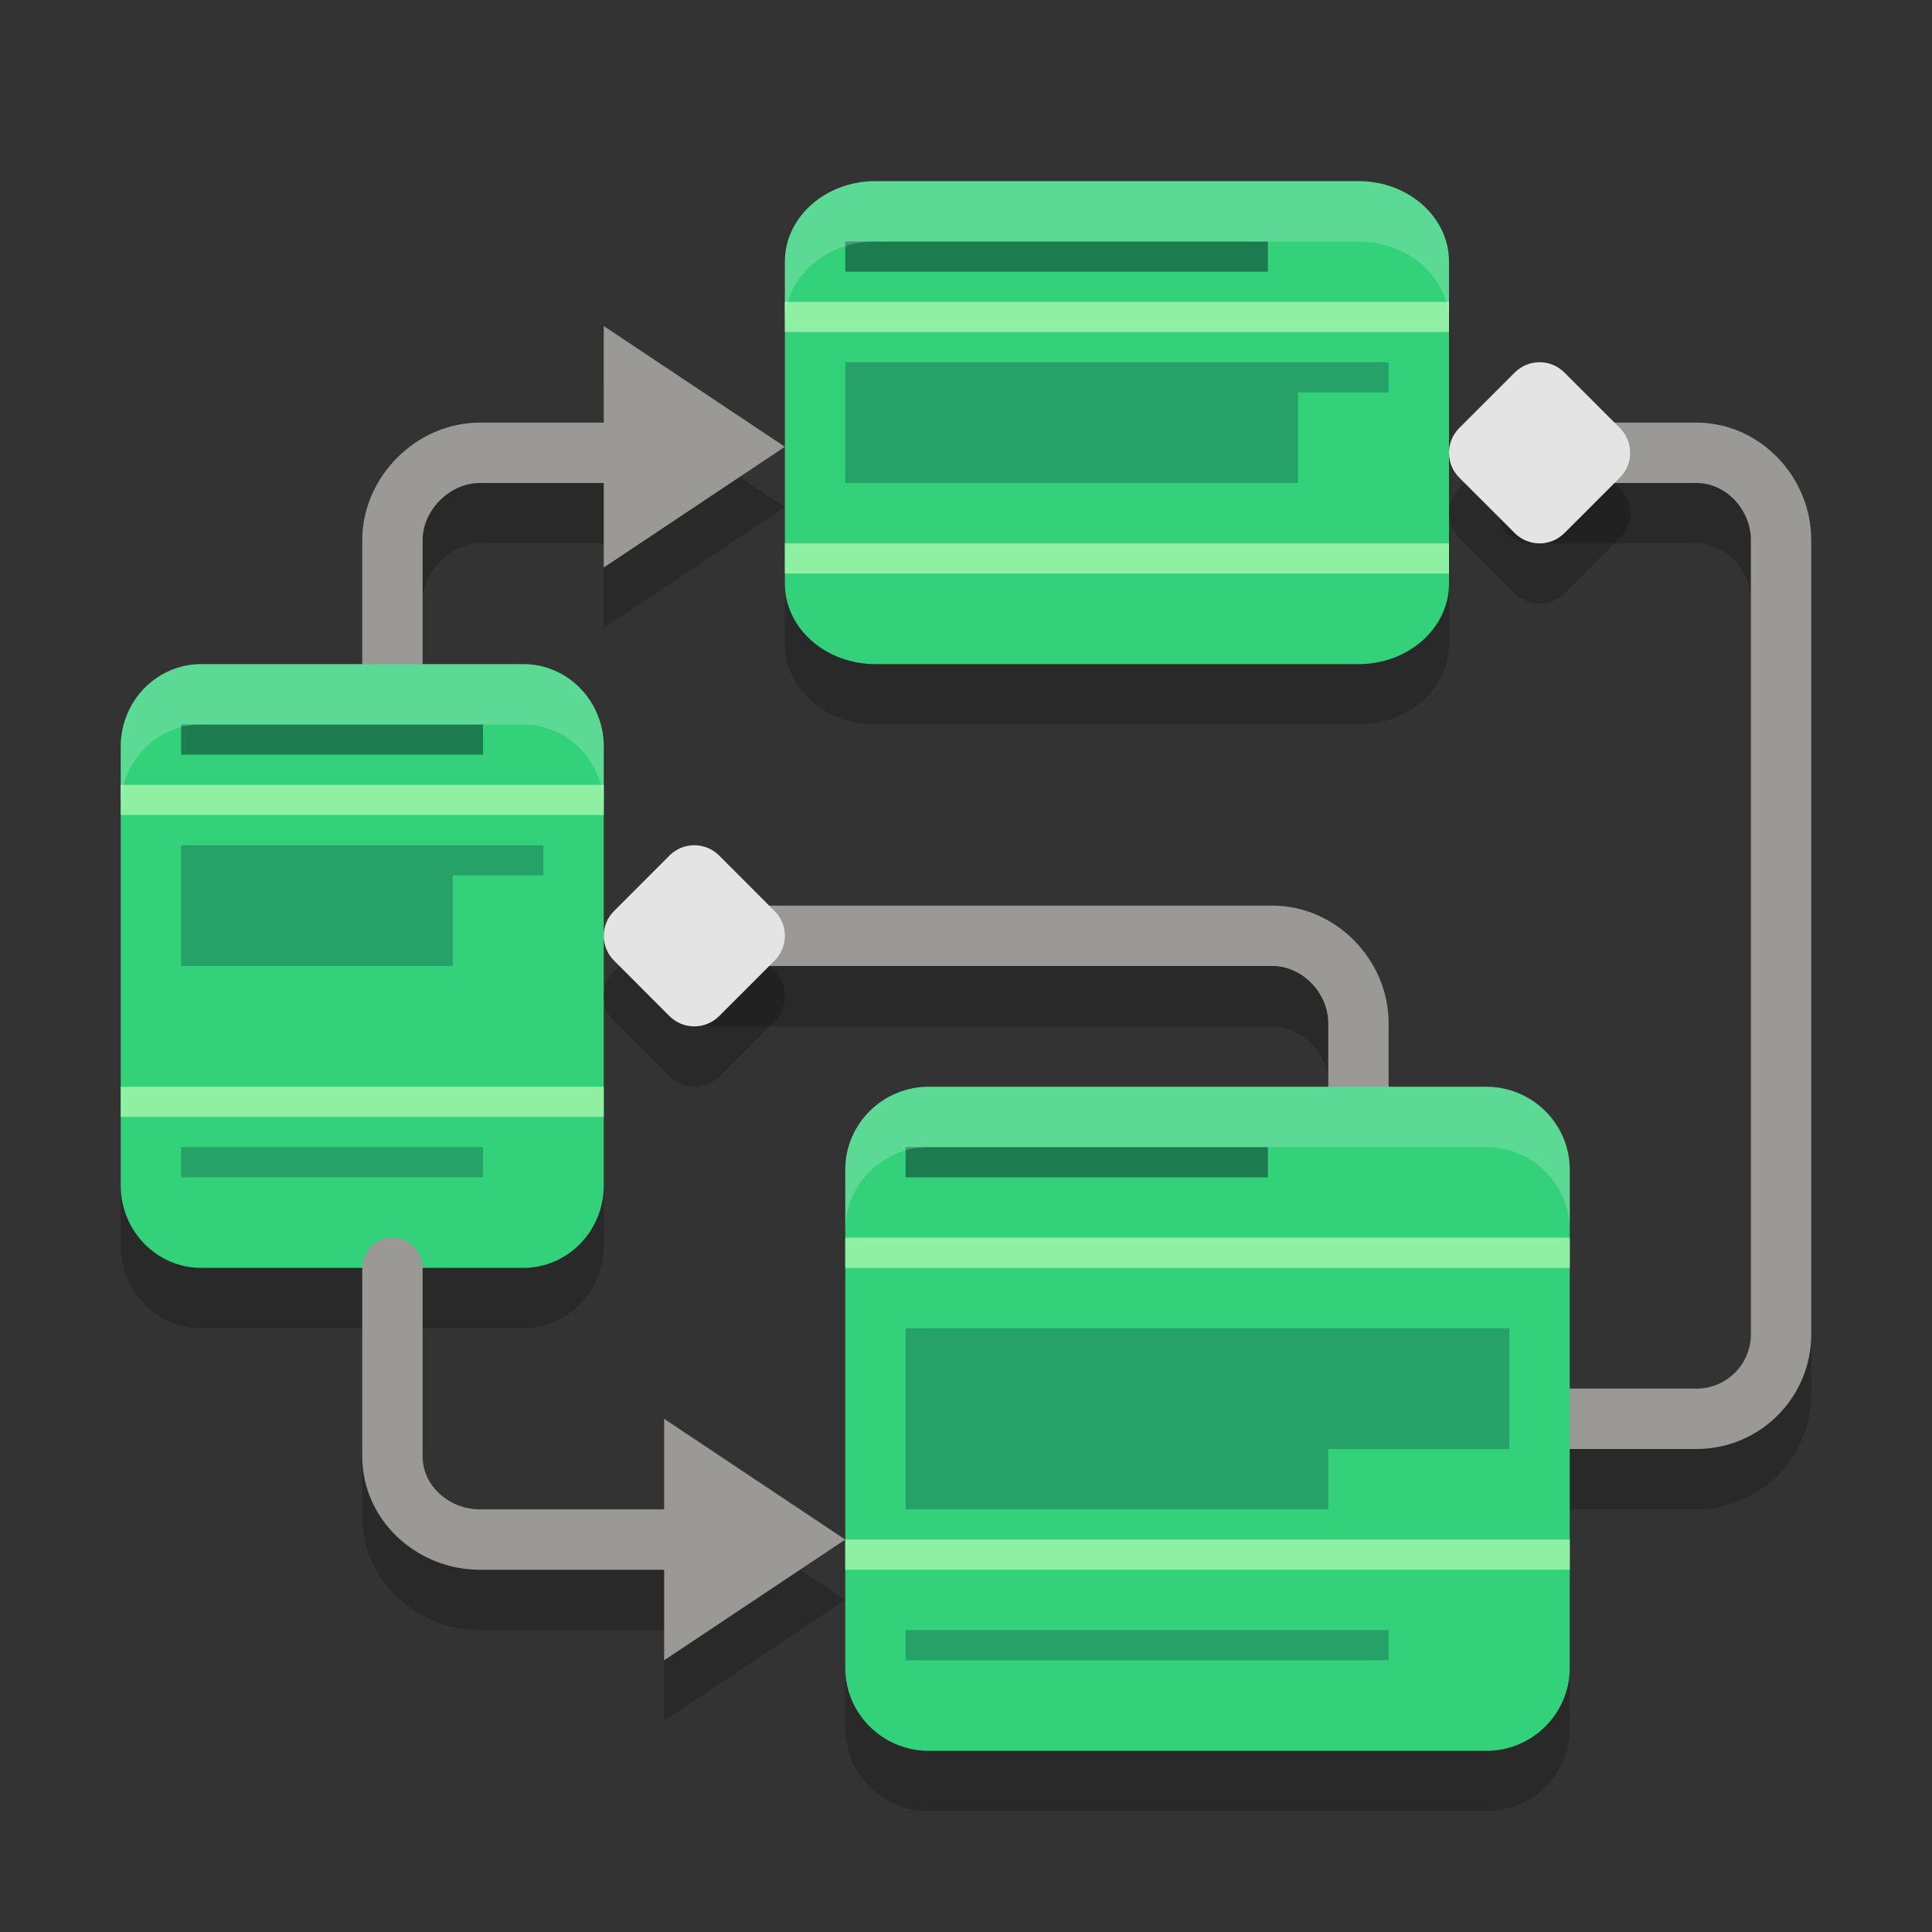 <svg xmlns="http://www.w3.org/2000/svg" width="32" height="32" version="1.1">
 <rect width="100%" height="100%" fill="#333333" stroke="none"/>
 <path style="opacity:0.2" d="M 14.5,4 C 13.672,4 13,4.598 13,5.334 V 10.666 C 13,11.402 13.672,12 14.5,12 H 22.5 C 23.328,12 24,11.402 24,10.666 V 5.334 C 24,4.598 23.328,4 22.5,4 Z M 3.334,12 C 2.598,12 2,12.61 2,13.363 V 20.637 C 2,21.39 2.598,22 3.334,22 H 8.666 C 9.402,22 10,21.39 10,20.637 V 13.363 C 10,12.61 9.402,12 8.666,12 Z M 15.385,19 C 14.62,19 14,19.616 14,20.375 V 28.625 C 14,29.384 14.62,30 15.385,30 H 24.615 C 25.38,30 26,29.384 26,28.625 V 20.375 C 26,19.616 25.38,19 24.615,19 Z"/>
 <path style="opacity:0.2" d="M 10,6.4 V 8 H 7.947 C 6.884,8 6,8.884 6,9.947 V 13.9 A 0.5,0.5 0 1 0 7,13.9 V 9.947 C 7,9.465 7.465,9 7.947,9 H 10 V 10.4 L 13,8.4 Z M 25.334,8 A 0.5,0.5 0 1 0 25.334,9 H 28.1 C 28.582,9 29,9.445 29,9.947 V 23.1 C 29,23.602 28.602,24 28.1,24 H 25.801 A 0.5,0.5 0 1 0 25.801,25 H 28.1 C 29.143,25 30,24.143 30,23.1 V 9.947 C 30,8.904 29.163,8 28.1,8 Z M 11.801,16 A 0.5,0.5 0 1 0 11.801,17 H 21.076 C 21.558,17 22,17.455 22,17.947 V 20.199 A 0.5,0.5 0 1 0 23,20.199 V 17.947 C 23,16.894 22.14,16 21.076,16 Z M 6.492,21.492 A 0.5,0.5 0 0 0 6,22 V 25.123 C 6,26.187 6.914,27 7.947,27 H 11 V 28.5 L 14,26.5 11,24.5 V 26 H 7.947 C 7.435,26 7,25.605 7,25.123 V 22 A 0.5,0.5 0 0 0 6.492,21.492 Z"/>
 <path style="fill:none;stroke:#9a9996;stroke-linecap:round;stroke-linejoin:round" d="M 6.5,12.9 V 8.946 C 6.5,8.174 7.174,7.5 7.946,7.5 H 10.4"/>
 <path style="fill:none;stroke:#9a9996;stroke-linecap:round;stroke-linejoin:round" d="M 22.5,19.2 V 16.946 C 22.5,16.174 21.849,15.5 21.076,15.5 H 11.8"/>
 <path style="fill:none;stroke:#9a9996;stroke-linecap:round;stroke-linejoin:round" d="M 25.8,23.5 H 28.1 C 28.873,23.5 29.5,22.873 29.5,22.1 V 8.946 C 29.5,8.174 28.873,7.5 28.1,7.5 H 25.333"/>
 <path style="fill:#33d17a" d="M 14.5,3 H 22.5 C 23.328,3 24,3.597 24,4.333 V 9.667 C 24,10.403 23.328,11 22.5,11 H 14.5 C 13.672,11 13,10.403 13,9.667 V 4.333 C 13,3.597 13.672,3 14.5,3 Z M 14.5,3"/>
 <path style="fill:#8ff0a4" d="M 13,5 H 24 V 5.5 H 13 Z M 13,5"/>
 <path style="fill:#8ff0a4" d="M 13,9 H 24 V 9.5 H 13 Z M 13,9"/>
 <path style="fill:#1d7b50" d="M 14,4 H 21 V 4.5 H 14 Z M 14,4"/>
 <path style="fill:#26a269" d="M 14,6 H 23 V 6.5 H 21.5 V 8 H 14 Z"/>
 <path style="fill:#33d17a" d="M 3.333,11 H 8.667 C 9.403,11 10,11.611 10,12.364 V 19.636 C 10,20.389 9.403,21 8.667,21 H 3.333 C 2.597,21 2,20.389 2,19.636 V 12.364 C 2,11.611 2.597,11 3.333,11 Z M 3.333,11"/>
 <path style="fill:#8ff0a4" d="M 2,13 H 10 V 13.5 H 2 Z M 2,13"/>
 <path style="fill:#8ff0a4" d="M 2,18 H 10 V 18.5 H 2 Z M 2,18"/>
 <path style="fill:#1d7b50" d="M 3,12 H 8 V 12.5 H 3 Z M 3,12"/>
 <path style="fill:#26a269" d="M 3,14 H 9 V 14.5 H 7.5 V 16 H 3 Z"/>
 <path style="fill:#26a269" d="M 3,19 H 8 V 19.5 H 3 Z M 3,19"/>
 <path style="fill:none;stroke:#9a9996;stroke-linecap:round;stroke-linejoin:round" d="M 6.5,21 V 24.123 C 6.5,24.896 7.174,25.5 7.946,25.5 H 12.5"/>
 <path style="fill:#9a9996" d="M 14,25.5 11,23.5 V 27.5 Z M 14,25.5"/>
 <path style="fill:#9a9996" d="M 13,7.4 10,5.4 V 9.4 Z M 13,7.4"/>
 <path style="fill:#33d17a" d="M 15.385,18 H 24.615 C 25.38,18 26,18.616 26,19.375 V 27.625 C 26,28.384 25.38,29 24.615,29 H 15.385 C 14.62,29 14,28.384 14,27.625 V 19.375 C 14,18.616 14.62,18 15.385,18 Z M 15.385,18"/>
 <path style="fill:#8ff0a4" d="M 14,20.5 H 26 V 21 H 14 Z M 14,20.5"/>
 <path style="fill:#8ff0a4" d="M 14,25.5 H 26 V 26 H 14 Z M 14,25.5"/>
 <path style="fill:#1d7b50" d="M 15,19 H 21 V 19.5 H 15 Z M 15,19"/>
 <path style="fill:#26a269" d="M 15,22 H 25 V 24 H 22 V 25 H 15 Z"/>
 <path style="fill:#26a269" d="M 15,27 H 23 V 27.5 H 15 Z M 15,27"/>
 <path style="opacity:0.2" d="M 25.5,7 C 25.351,7 25.204,7.057 25.09,7.17 L 24.17,8.09 C 23.943,8.317 23.943,8.684 24.17,8.91 L 25.09,9.83 C 25.317,10.057 25.684,10.057 25.91,9.83 L 26.83,8.91 C 27.057,8.684 27.057,8.317 26.83,8.09 L 25.91,7.17 C 25.797,7.057 25.649,7 25.5,7 Z M 11.5,15 C 11.351,15 11.203,15.057 11.09,15.17 L 10.17,16.09 C 9.943,16.316 9.943,16.684 10.17,16.91 L 11.09,17.83 C 11.316,18.057 11.683,18.057 11.91,17.83 L 12.83,16.91 C 13.057,16.684 13.057,16.316 12.83,16.09 L 11.91,15.17 C 11.796,15.057 11.649,15 11.5,15 Z"/>
 <path style="fill:#e4e4e4" d="M 25.089,6.17 24.17,7.089 C 23.943,7.317 23.943,7.684 24.17,7.911 L 25.089,8.83 C 25.317,9.057 25.684,9.057 25.911,8.83 L 26.83,7.911 C 27.057,7.684 27.057,7.317 26.83,7.089 L 25.911,6.17 C 25.684,5.943 25.317,5.943 25.089,6.17 Z M 25.089,6.17"/>
 <path style="fill:#e4e4e4" d="M 11.089,14.17 10.17,15.09 C 9.943,15.317 9.943,15.683 10.17,15.91 L 11.089,16.83 C 11.316,17.057 11.683,17.057 11.911,16.83 L 12.83,15.91 C 13.057,15.683 13.057,15.317 12.83,15.09 L 11.911,14.17 C 11.683,13.943 11.316,13.943 11.089,14.17 Z M 11.089,14.17"/>
 <path style="fill:#ffffff;opacity:0.2" d="M 14.5 3 C 13.672 3 13 3.598 13 4.334 L 13 5.334 C 13 4.598 13.672 4 14.5 4 L 22.5 4 C 23.328 4 24 4.598 24 5.334 L 24 4.334 C 24 3.598 23.328 3 22.5 3 L 14.5 3 z M 3.334 11 C 2.598 11 2 11.61 2 12.363 L 2 13.363 C 2 12.61 2.598 12 3.334 12 L 8.666 12 C 9.402 12 10 12.61 10 13.363 L 10 12.363 C 10 11.61 9.402 11 8.666 11 L 3.334 11 z M 15.385 18 C 14.62 18 14 18.616 14 19.375 L 14 20.375 C 14 19.616 14.62 19 15.385 19 L 24.615 19 C 25.38 19 26 19.616 26 20.375 L 26 19.375 C 26 18.616 25.38 18 24.615 18 L 15.385 18 z"/>
</svg>
